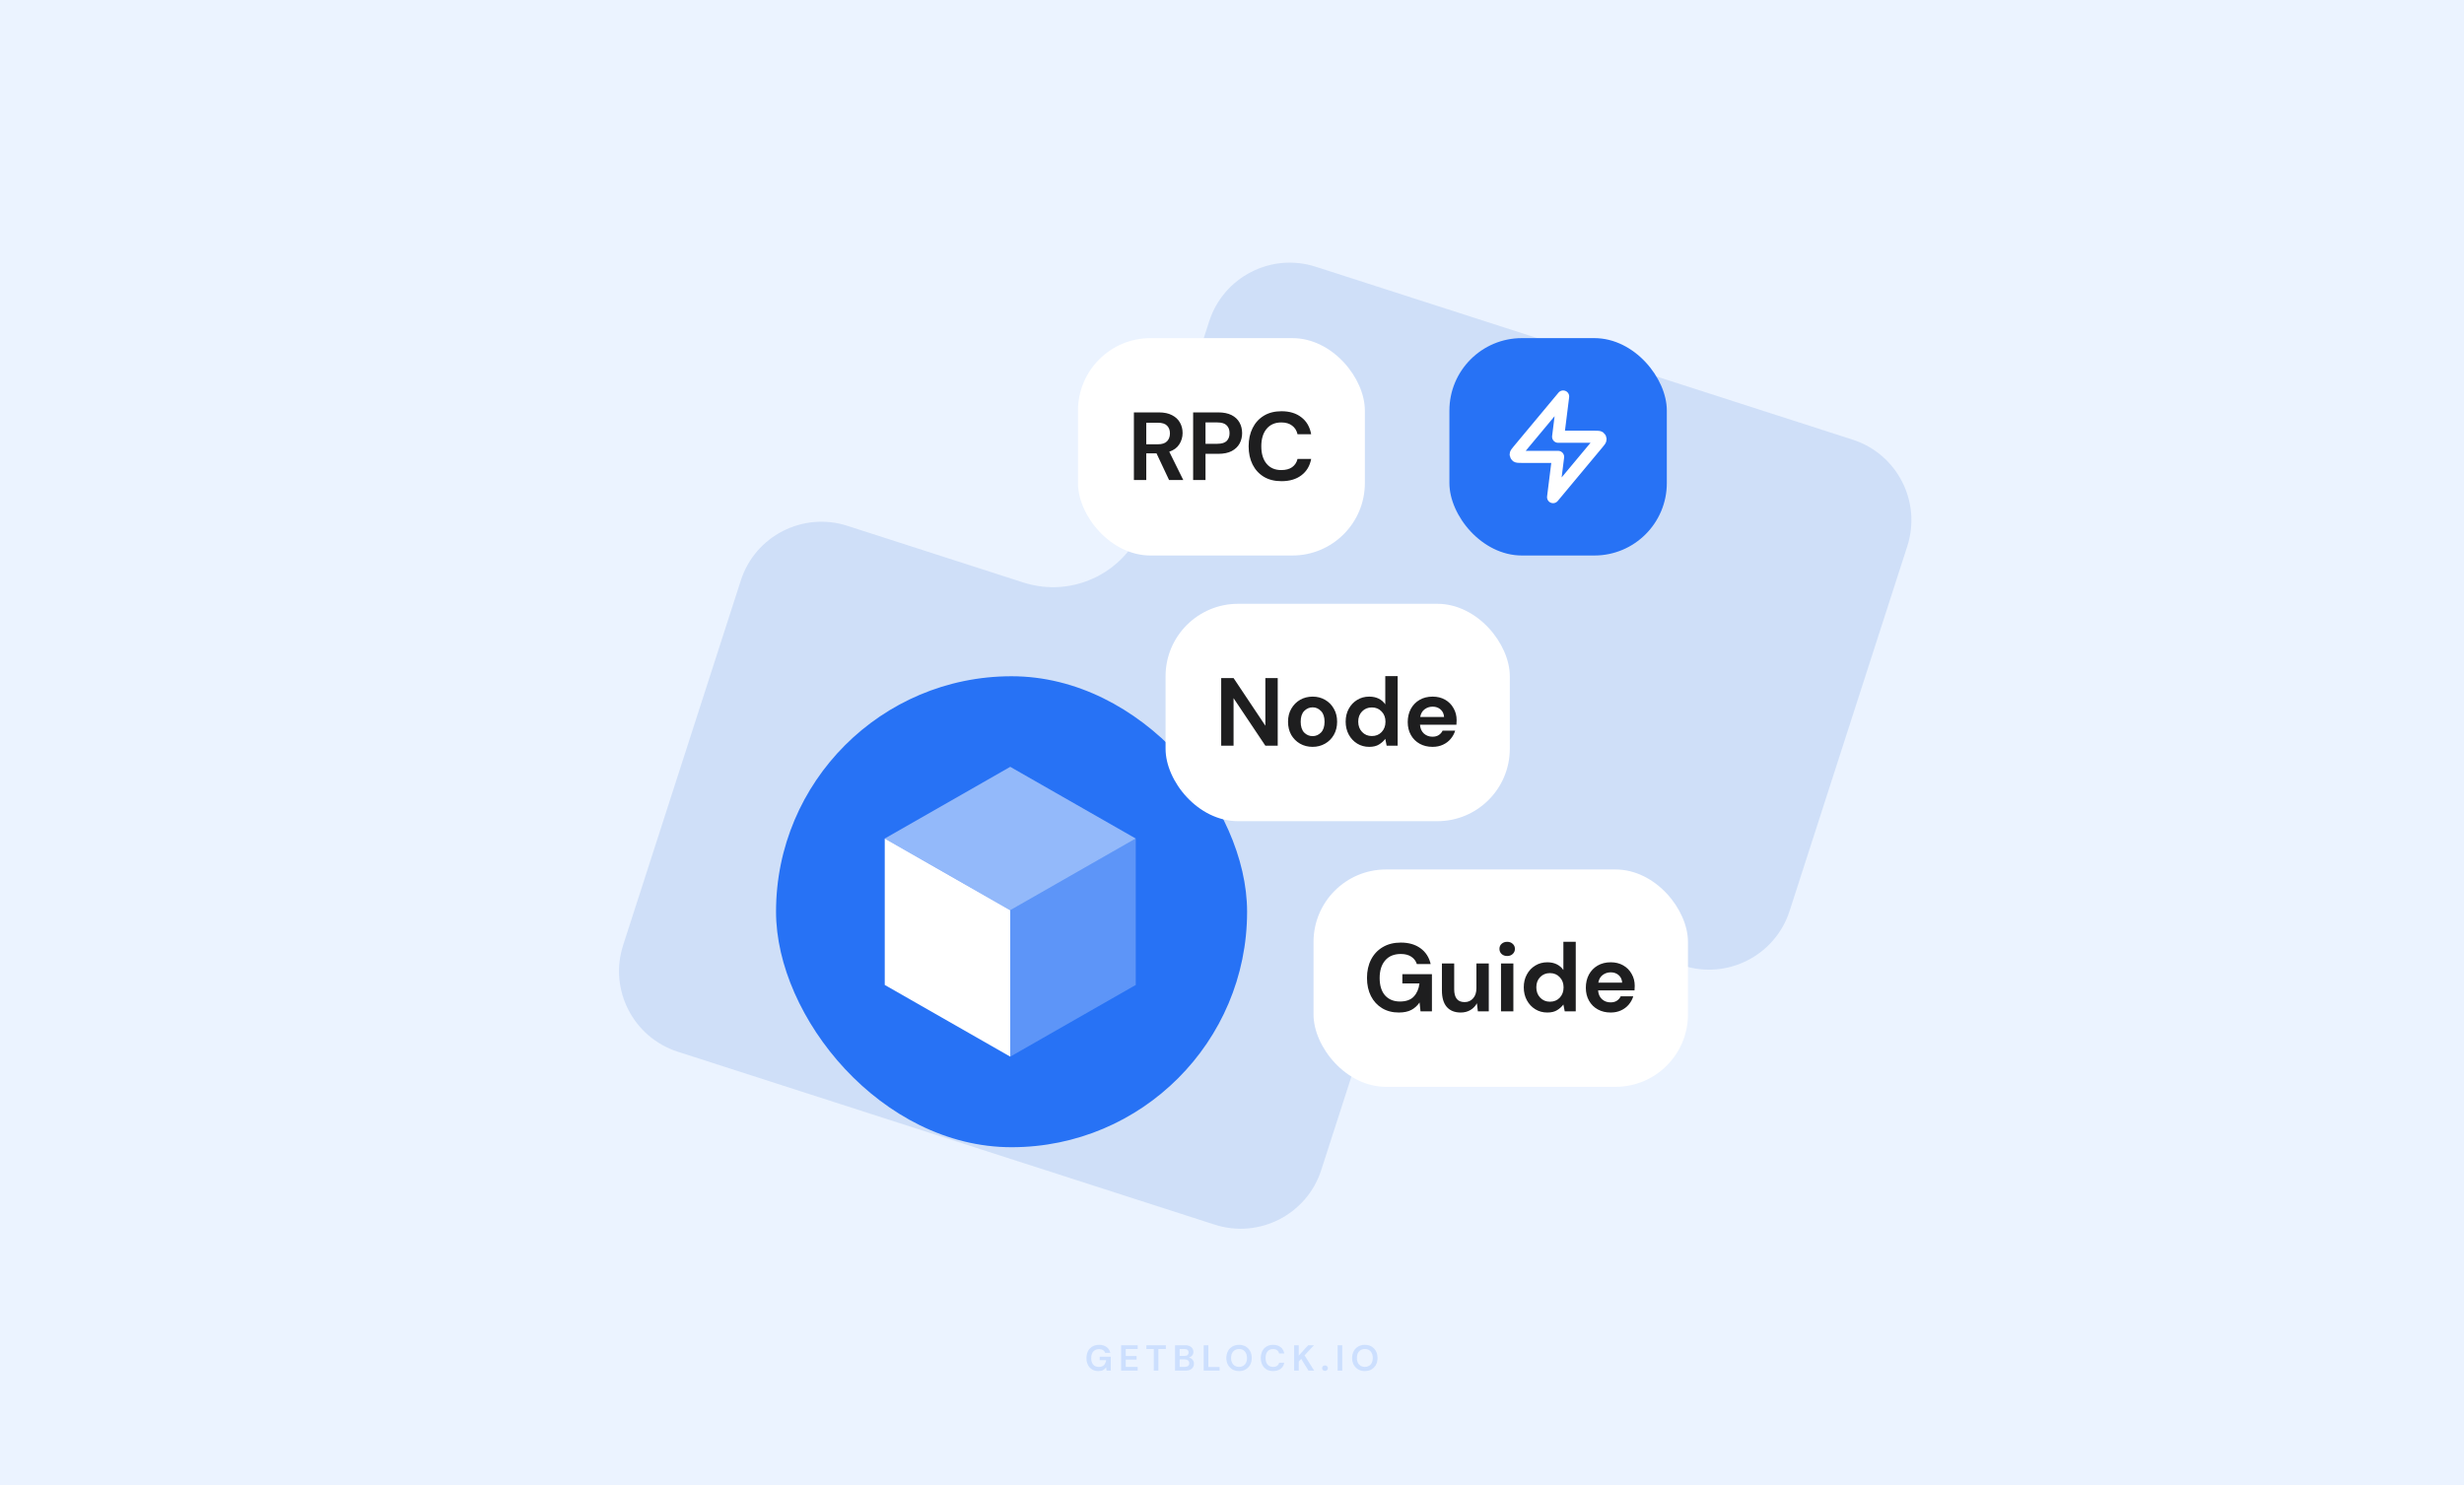 <svg width="816" height="492" viewBox="0 0 816 492" fill="none" xmlns="http://www.w3.org/2000/svg">
<rect width="816" height="492" fill="#EBF3FF"/>
<path fill-rule="evenodd" clip-rule="evenodd" d="M613.554 145.638C628.294 150.386 636.392 166.176 631.64 180.905L592.656 301.753C587.904 316.482 572.104 324.574 557.364 319.826L499.072 301.048C482.255 295.631 464.23 304.868 458.806 321.683L437.552 387.568C432.801 402.298 417 410.389 402.26 405.641L224.446 348.362C209.706 343.614 201.608 327.824 206.36 313.095L245.344 192.247C250.096 177.518 265.896 169.426 280.636 174.174L338.928 192.952C355.745 198.369 373.77 189.132 379.194 172.317L400.448 106.432C405.199 91.702 421 83.611 435.74 88.359L613.554 145.638Z" fill="#CFDFF8"/>
<rect x="357" y="112" width="95" height="72" rx="24" fill="white"/>
<path d="M375.512 159V136.6H383.736C385.528 136.6 387 136.909 388.152 137.528C389.325 138.125 390.2 138.947 390.776 139.992C391.352 141.016 391.64 142.157 391.64 143.416C391.64 144.781 391.277 146.029 390.552 147.16C389.848 148.291 388.738 149.112 387.224 149.624L391.864 159H387.16L383 150.168H379.608V159H375.512ZM379.608 147.16H383.48C384.845 147.16 385.848 146.829 386.488 146.168C387.128 145.507 387.448 144.632 387.448 143.544C387.448 142.477 387.128 141.624 386.488 140.984C385.869 140.344 384.856 140.024 383.448 140.024H379.608V147.16ZM395.129 159V136.6H403.417C405.209 136.6 406.692 136.899 407.865 137.496C409.038 138.093 409.913 138.915 410.489 139.96C411.065 141.005 411.353 142.179 411.353 143.48C411.353 144.717 411.076 145.859 410.521 146.904C409.966 147.928 409.102 148.76 407.929 149.4C406.756 150.019 405.252 150.328 403.417 150.328H399.225V159H395.129ZM399.225 147H403.161C404.59 147 405.614 146.691 406.233 146.072C406.873 145.432 407.193 144.568 407.193 143.48C407.193 142.371 406.873 141.507 406.233 140.888C405.614 140.248 404.59 139.928 403.161 139.928H399.225V147ZM424.391 159.384C422.129 159.384 420.188 158.904 418.567 157.944C416.945 156.963 415.697 155.608 414.823 153.88C413.948 152.131 413.511 150.115 413.511 147.832C413.511 145.549 413.948 143.533 414.823 141.784C415.697 140.035 416.945 138.669 418.567 137.688C420.188 136.707 422.129 136.216 424.391 136.216C427.079 136.216 429.276 136.888 430.983 138.232C432.711 139.555 433.788 141.421 434.215 143.832H429.703C429.425 142.616 428.828 141.667 427.911 140.984C427.015 140.28 425.82 139.928 424.327 139.928C422.257 139.928 420.636 140.632 419.463 142.04C418.289 143.448 417.703 145.379 417.703 147.832C417.703 150.285 418.289 152.216 419.463 153.624C420.636 155.011 422.257 155.704 424.327 155.704C425.82 155.704 427.015 155.384 427.911 154.744C428.828 154.083 429.425 153.176 429.703 152.024H434.215C433.788 154.328 432.711 156.131 430.983 157.432C429.276 158.733 427.079 159.384 424.391 159.384Z" fill="#1E1E1F"/>
<path opacity="0.16" d="M363.747 454.144C362.955 454.144 362.263 453.964 361.671 453.604C361.079 453.244 360.619 452.744 360.291 452.104C359.963 451.456 359.799 450.704 359.799 449.848C359.799 448.984 359.967 448.224 360.303 447.568C360.647 446.904 361.131 446.388 361.755 446.02C362.387 445.644 363.135 445.456 363.999 445.456C364.983 445.456 365.799 445.692 366.447 446.164C367.095 446.636 367.515 447.288 367.707 448.12H365.991C365.863 447.728 365.631 447.424 365.295 447.208C364.959 446.984 364.527 446.872 363.999 446.872C363.159 446.872 362.511 447.14 362.055 447.676C361.599 448.204 361.371 448.932 361.371 449.86C361.371 450.788 361.595 451.508 362.043 452.02C362.499 452.524 363.115 452.776 363.891 452.776C364.651 452.776 365.223 452.572 365.607 452.164C365.999 451.748 366.235 451.204 366.315 450.532H364.191V449.38H367.863V454H366.447L366.327 452.896C366.055 453.296 365.715 453.604 365.307 453.82C364.899 454.036 364.379 454.144 363.747 454.144ZM371.277 454V445.6H376.761V446.836H372.813V449.14H376.401V450.34H372.813V452.764H376.761V454H371.277ZM382.09 454V446.836H379.642V445.6H386.086V446.836H383.626V454H382.09ZM389.144 454V445.6H392.516C393.388 445.6 394.052 445.804 394.508 446.212C394.972 446.612 395.204 447.128 395.204 447.76C395.204 448.288 395.06 448.712 394.772 449.032C394.492 449.344 394.148 449.556 393.74 449.668C394.22 449.764 394.616 450.004 394.928 450.388C395.24 450.764 395.396 451.204 395.396 451.708C395.396 452.372 395.156 452.92 394.676 453.352C394.196 453.784 393.516 454 392.636 454H389.144ZM390.68 449.128H392.288C392.72 449.128 393.052 449.028 393.284 448.828C393.516 448.628 393.632 448.344 393.632 447.976C393.632 447.624 393.516 447.348 393.284 447.148C393.06 446.94 392.72 446.836 392.264 446.836H390.68V449.128ZM390.68 452.752H392.396C392.852 452.752 393.204 452.648 393.452 452.44C393.708 452.224 393.836 451.924 393.836 451.54C393.836 451.148 393.704 450.84 393.44 450.616C393.176 450.392 392.82 450.28 392.372 450.28H390.68V452.752ZM398.634 454V445.6H400.17V452.8H403.89V454H398.634ZM410.338 454.144C409.498 454.144 408.762 453.96 408.13 453.592C407.506 453.224 407.014 452.716 406.654 452.068C406.302 451.412 406.126 450.656 406.126 449.8C406.126 448.944 406.302 448.192 406.654 447.544C407.014 446.888 407.506 446.376 408.13 446.008C408.762 445.64 409.498 445.456 410.338 445.456C411.17 445.456 411.902 445.64 412.534 446.008C413.166 446.376 413.658 446.888 414.01 447.544C414.362 448.192 414.538 448.944 414.538 449.8C414.538 450.656 414.362 451.412 414.01 452.068C413.658 452.716 413.166 453.224 412.534 453.592C411.902 453.96 411.17 454.144 410.338 454.144ZM410.338 452.764C411.138 452.764 411.774 452.5 412.246 451.972C412.726 451.444 412.966 450.72 412.966 449.8C412.966 448.88 412.726 448.156 412.246 447.628C411.774 447.1 411.138 446.836 410.338 446.836C409.538 446.836 408.898 447.1 408.418 447.628C407.938 448.156 407.698 448.88 407.698 449.8C407.698 450.72 407.938 451.444 408.418 451.972C408.898 452.5 409.538 452.764 410.338 452.764ZM421.618 454.144C420.77 454.144 420.042 453.964 419.434 453.604C418.826 453.236 418.358 452.728 418.03 452.08C417.702 451.424 417.538 450.668 417.538 449.812C417.538 448.956 417.702 448.2 418.03 447.544C418.358 446.888 418.826 446.376 419.434 446.008C420.042 445.64 420.77 445.456 421.618 445.456C422.626 445.456 423.45 445.708 424.09 446.212C424.738 446.708 425.142 447.408 425.302 448.312H423.61C423.506 447.856 423.282 447.5 422.938 447.244C422.602 446.98 422.154 446.848 421.594 446.848C420.818 446.848 420.21 447.112 419.77 447.64C419.33 448.168 419.11 448.892 419.11 449.812C419.11 450.732 419.33 451.456 419.77 451.984C420.21 452.504 420.818 452.764 421.594 452.764C422.154 452.764 422.602 452.644 422.938 452.404C423.282 452.156 423.506 451.816 423.61 451.384H425.302C425.142 452.248 424.738 452.924 424.09 453.412C423.45 453.9 422.626 454.144 421.618 454.144ZM428.582 454V445.6H430.118V448.996L433.226 445.6H435.122L432.026 448.936L435.206 454H433.322L430.922 450.112L430.118 450.988V454H428.582ZM438.802 454.084C438.522 454.084 438.29 453.996 438.106 453.82C437.93 453.644 437.842 453.432 437.842 453.184C437.842 452.928 437.93 452.712 438.106 452.536C438.29 452.36 438.522 452.272 438.802 452.272C439.082 452.272 439.31 452.36 439.486 452.536C439.67 452.712 439.762 452.928 439.762 453.184C439.762 453.432 439.67 453.644 439.486 453.82C439.31 453.996 439.082 454.084 438.802 454.084ZM442.98 454V445.6H444.516V454H442.98ZM452 454.144C451.16 454.144 450.424 453.96 449.792 453.592C449.168 453.224 448.676 452.716 448.316 452.068C447.964 451.412 447.788 450.656 447.788 449.8C447.788 448.944 447.964 448.192 448.316 447.544C448.676 446.888 449.168 446.376 449.792 446.008C450.424 445.64 451.16 445.456 452 445.456C452.832 445.456 453.564 445.64 454.196 446.008C454.828 446.376 455.32 446.888 455.672 447.544C456.024 448.192 456.2 448.944 456.2 449.8C456.2 450.656 456.024 451.412 455.672 452.068C455.32 452.716 454.828 453.224 454.196 453.592C453.564 453.96 452.832 454.144 452 454.144ZM452 452.764C452.8 452.764 453.436 452.5 453.908 451.972C454.388 451.444 454.628 450.72 454.628 449.8C454.628 448.88 454.388 448.156 453.908 447.628C453.436 447.1 452.8 446.836 452 446.836C451.2 446.836 450.56 447.1 450.08 447.628C449.6 448.156 449.36 448.88 449.36 449.8C449.36 450.72 449.6 451.444 450.08 451.972C450.56 452.5 451.2 452.764 452 452.764Z" fill="#2772F5"/>
<rect x="435" y="288" width="124" height="72" rx="24" fill="white"/>
<path d="M463.233 335.384C461.121 335.384 459.276 334.904 457.697 333.944C456.118 332.984 454.892 331.651 454.017 329.944C453.142 328.216 452.705 326.211 452.705 323.928C452.705 321.624 453.153 319.597 454.049 317.848C454.966 316.077 456.257 314.701 457.921 313.72C459.606 312.717 461.601 312.216 463.905 312.216C466.529 312.216 468.705 312.845 470.433 314.104C472.161 315.363 473.281 317.101 473.793 319.32H469.217C468.876 318.275 468.257 317.464 467.361 316.888C466.465 316.291 465.313 315.992 463.905 315.992C461.665 315.992 459.937 316.707 458.721 318.136C457.505 319.544 456.897 321.485 456.897 323.96C456.897 326.435 457.494 328.355 458.689 329.72C459.905 331.064 461.548 331.736 463.617 331.736C465.644 331.736 467.169 331.192 468.193 330.104C469.238 328.995 469.868 327.544 470.081 325.752H464.417V322.68H474.209V335H470.433L470.113 332.056C469.388 333.123 468.481 333.944 467.393 334.52C466.305 335.096 464.918 335.384 463.233 335.384ZM483.727 335.384C481.743 335.384 480.207 334.765 479.119 333.528C478.052 332.291 477.519 330.477 477.519 328.088V319.128H481.583V327.704C481.583 329.069 481.86 330.115 482.415 330.84C482.97 331.565 483.844 331.928 485.039 331.928C486.17 331.928 487.098 331.523 487.823 330.712C488.57 329.901 488.943 328.771 488.943 327.32V319.128H493.039V335H489.423L489.103 332.312C488.612 333.251 487.898 333.997 486.959 334.552C486.042 335.107 484.964 335.384 483.727 335.384ZM499.132 316.664C498.385 316.664 497.766 316.44 497.276 315.992C496.806 315.544 496.572 314.979 496.572 314.296C496.572 313.613 496.806 313.059 497.276 312.632C497.766 312.184 498.385 311.96 499.132 311.96C499.878 311.96 500.486 312.184 500.956 312.632C501.446 313.059 501.692 313.613 501.692 314.296C501.692 314.979 501.446 315.544 500.956 315.992C500.486 316.44 499.878 316.664 499.132 316.664ZM497.084 335V319.128H501.18V335H497.084ZM512.431 335.384C510.938 335.384 509.604 335.021 508.431 334.296C507.258 333.571 506.33 332.579 505.647 331.32C504.964 330.061 504.623 328.632 504.623 327.032C504.623 325.432 504.964 324.013 505.647 322.776C506.33 321.517 507.258 320.536 508.431 319.832C509.604 319.107 510.938 318.744 512.431 318.744C513.626 318.744 514.671 318.968 515.567 319.416C516.463 319.864 517.188 320.493 517.743 321.304V311.96H521.839V335H518.191L517.743 332.728C517.231 333.432 516.548 334.051 515.695 334.584C514.863 335.117 513.775 335.384 512.431 335.384ZM513.295 331.8C514.618 331.8 515.695 331.363 516.527 330.488C517.38 329.592 517.807 328.451 517.807 327.064C517.807 325.677 517.38 324.547 516.527 323.672C515.695 322.776 514.618 322.328 513.295 322.328C511.994 322.328 510.916 322.765 510.063 323.64C509.21 324.515 508.783 325.645 508.783 327.032C508.783 328.419 509.21 329.56 510.063 330.456C510.916 331.352 511.994 331.8 513.295 331.8ZM533.402 335.384C531.802 335.384 530.383 335.043 529.146 334.36C527.909 333.677 526.938 332.717 526.234 331.48C525.53 330.243 525.178 328.813 525.178 327.192C525.178 325.549 525.519 324.088 526.202 322.808C526.906 321.528 527.866 320.536 529.082 319.832C530.319 319.107 531.77 318.744 533.434 318.744C534.991 318.744 536.367 319.085 537.562 319.768C538.757 320.451 539.685 321.389 540.346 322.584C541.029 323.757 541.37 325.069 541.37 326.52C541.37 326.755 541.359 327 541.338 327.256C541.338 327.512 541.327 327.779 541.306 328.056H529.242C529.327 329.293 529.754 330.264 530.522 330.968C531.311 331.672 532.261 332.024 533.37 332.024C534.202 332.024 534.895 331.843 535.45 331.48C536.026 331.096 536.453 330.605 536.73 330.008H540.89C540.591 331.011 540.09 331.928 539.386 332.76C538.703 333.571 537.85 334.211 536.826 334.68C535.823 335.149 534.682 335.384 533.402 335.384ZM533.434 322.072C532.431 322.072 531.546 322.36 530.778 322.936C530.01 323.491 529.519 324.344 529.306 325.496H537.21C537.146 324.451 536.762 323.619 536.058 323C535.354 322.381 534.479 322.072 533.434 322.072Z" fill="#1E1E1F"/>
<rect x="257" y="224" width="156" height="156" rx="78" fill="#2772F5"/>
<path d="M334.561 301.506V350L293 326.248V277.755L334.561 301.506Z" fill="white"/>
<path opacity="0.25" d="M334.562 301.506L376.123 277.755V326.248L334.562 350V301.506Z" fill="white"/>
<path opacity="0.5" d="M334.561 254L376.121 277.752L334.561 301.504L293 277.752L334.561 254Z" fill="white"/>
<rect x="386" y="200" width="114" height="72" rx="24" fill="white"/>
<path d="M404.422 247V224.6H408.518L419.046 240.376V224.6H423.142V247H419.046L408.518 231.256V247H404.422ZM434.684 247.384C433.148 247.384 431.761 247.032 430.524 246.328C429.308 245.624 428.337 244.653 427.612 243.416C426.908 242.157 426.556 240.707 426.556 239.064C426.556 237.421 426.919 235.981 427.644 234.744C428.369 233.485 429.34 232.504 430.556 231.8C431.793 231.096 433.18 230.744 434.716 230.744C436.231 230.744 437.596 231.096 438.812 231.8C440.049 232.504 441.02 233.485 441.724 234.744C442.449 235.981 442.812 237.421 442.812 239.064C442.812 240.707 442.449 242.157 441.724 243.416C441.02 244.653 440.049 245.624 438.812 246.328C437.575 247.032 436.199 247.384 434.684 247.384ZM434.684 243.832C435.751 243.832 436.679 243.437 437.468 242.648C438.257 241.837 438.652 240.643 438.652 239.064C438.652 237.485 438.257 236.301 437.468 235.512C436.679 234.701 435.761 234.296 434.716 234.296C433.628 234.296 432.689 234.701 431.9 235.512C431.132 236.301 430.748 237.485 430.748 239.064C430.748 240.643 431.132 241.837 431.9 242.648C432.689 243.437 433.617 243.832 434.684 243.832ZM453.45 247.384C451.957 247.384 450.624 247.021 449.45 246.296C448.277 245.571 447.349 244.579 446.666 243.32C445.984 242.061 445.642 240.632 445.642 239.032C445.642 237.432 445.984 236.013 446.666 234.776C447.349 233.517 448.277 232.536 449.45 231.832C450.624 231.107 451.957 230.744 453.45 230.744C454.645 230.744 455.69 230.968 456.586 231.416C457.482 231.864 458.208 232.493 458.762 233.304V223.96H462.858V247H459.21L458.762 244.728C458.25 245.432 457.568 246.051 456.714 246.584C455.882 247.117 454.794 247.384 453.45 247.384ZM454.314 243.8C455.637 243.8 456.714 243.363 457.546 242.488C458.4 241.592 458.826 240.451 458.826 239.064C458.826 237.677 458.4 236.547 457.546 235.672C456.714 234.776 455.637 234.328 454.314 234.328C453.013 234.328 451.936 234.765 451.082 235.64C450.229 236.515 449.802 237.645 449.802 239.032C449.802 240.419 450.229 241.56 451.082 242.456C451.936 243.352 453.013 243.8 454.314 243.8ZM474.421 247.384C472.821 247.384 471.403 247.043 470.165 246.36C468.928 245.677 467.957 244.717 467.253 243.48C466.549 242.243 466.197 240.813 466.197 239.192C466.197 237.549 466.539 236.088 467.221 234.808C467.925 233.528 468.885 232.536 470.101 231.832C471.339 231.107 472.789 230.744 474.453 230.744C476.011 230.744 477.387 231.085 478.581 231.768C479.776 232.451 480.704 233.389 481.365 234.584C482.048 235.757 482.389 237.069 482.389 238.52C482.389 238.755 482.379 239 482.357 239.256C482.357 239.512 482.347 239.779 482.325 240.056H470.261C470.347 241.293 470.773 242.264 471.541 242.968C472.331 243.672 473.28 244.024 474.389 244.024C475.221 244.024 475.915 243.843 476.469 243.48C477.045 243.096 477.472 242.605 477.749 242.008H481.909C481.611 243.011 481.109 243.928 480.405 244.76C479.723 245.571 478.869 246.211 477.845 246.68C476.843 247.149 475.701 247.384 474.421 247.384ZM474.453 234.072C473.451 234.072 472.565 234.36 471.797 234.936C471.029 235.491 470.539 236.344 470.325 237.496H478.229C478.165 236.451 477.781 235.619 477.077 235C476.373 234.381 475.499 234.072 474.453 234.072Z" fill="#1E1E1F"/>
<rect x="480" y="112" width="72" height="72" rx="24" fill="#2772F5"/>
<path d="M517.666 131.333L502.822 149.146C502.241 149.844 501.95 150.193 501.945 150.487C501.942 150.744 502.056 150.987 502.255 151.148C502.484 151.333 502.938 151.333 503.846 151.333H515.999L514.333 164.667L529.177 146.854C529.758 146.156 530.049 145.807 530.053 145.513C530.057 145.256 529.943 145.013 529.744 144.852C529.515 144.667 529.061 144.667 528.153 144.667H515.999L517.666 131.333Z" stroke="white" stroke-width="4" stroke-linecap="round" stroke-linejoin="round"/>
</svg>
